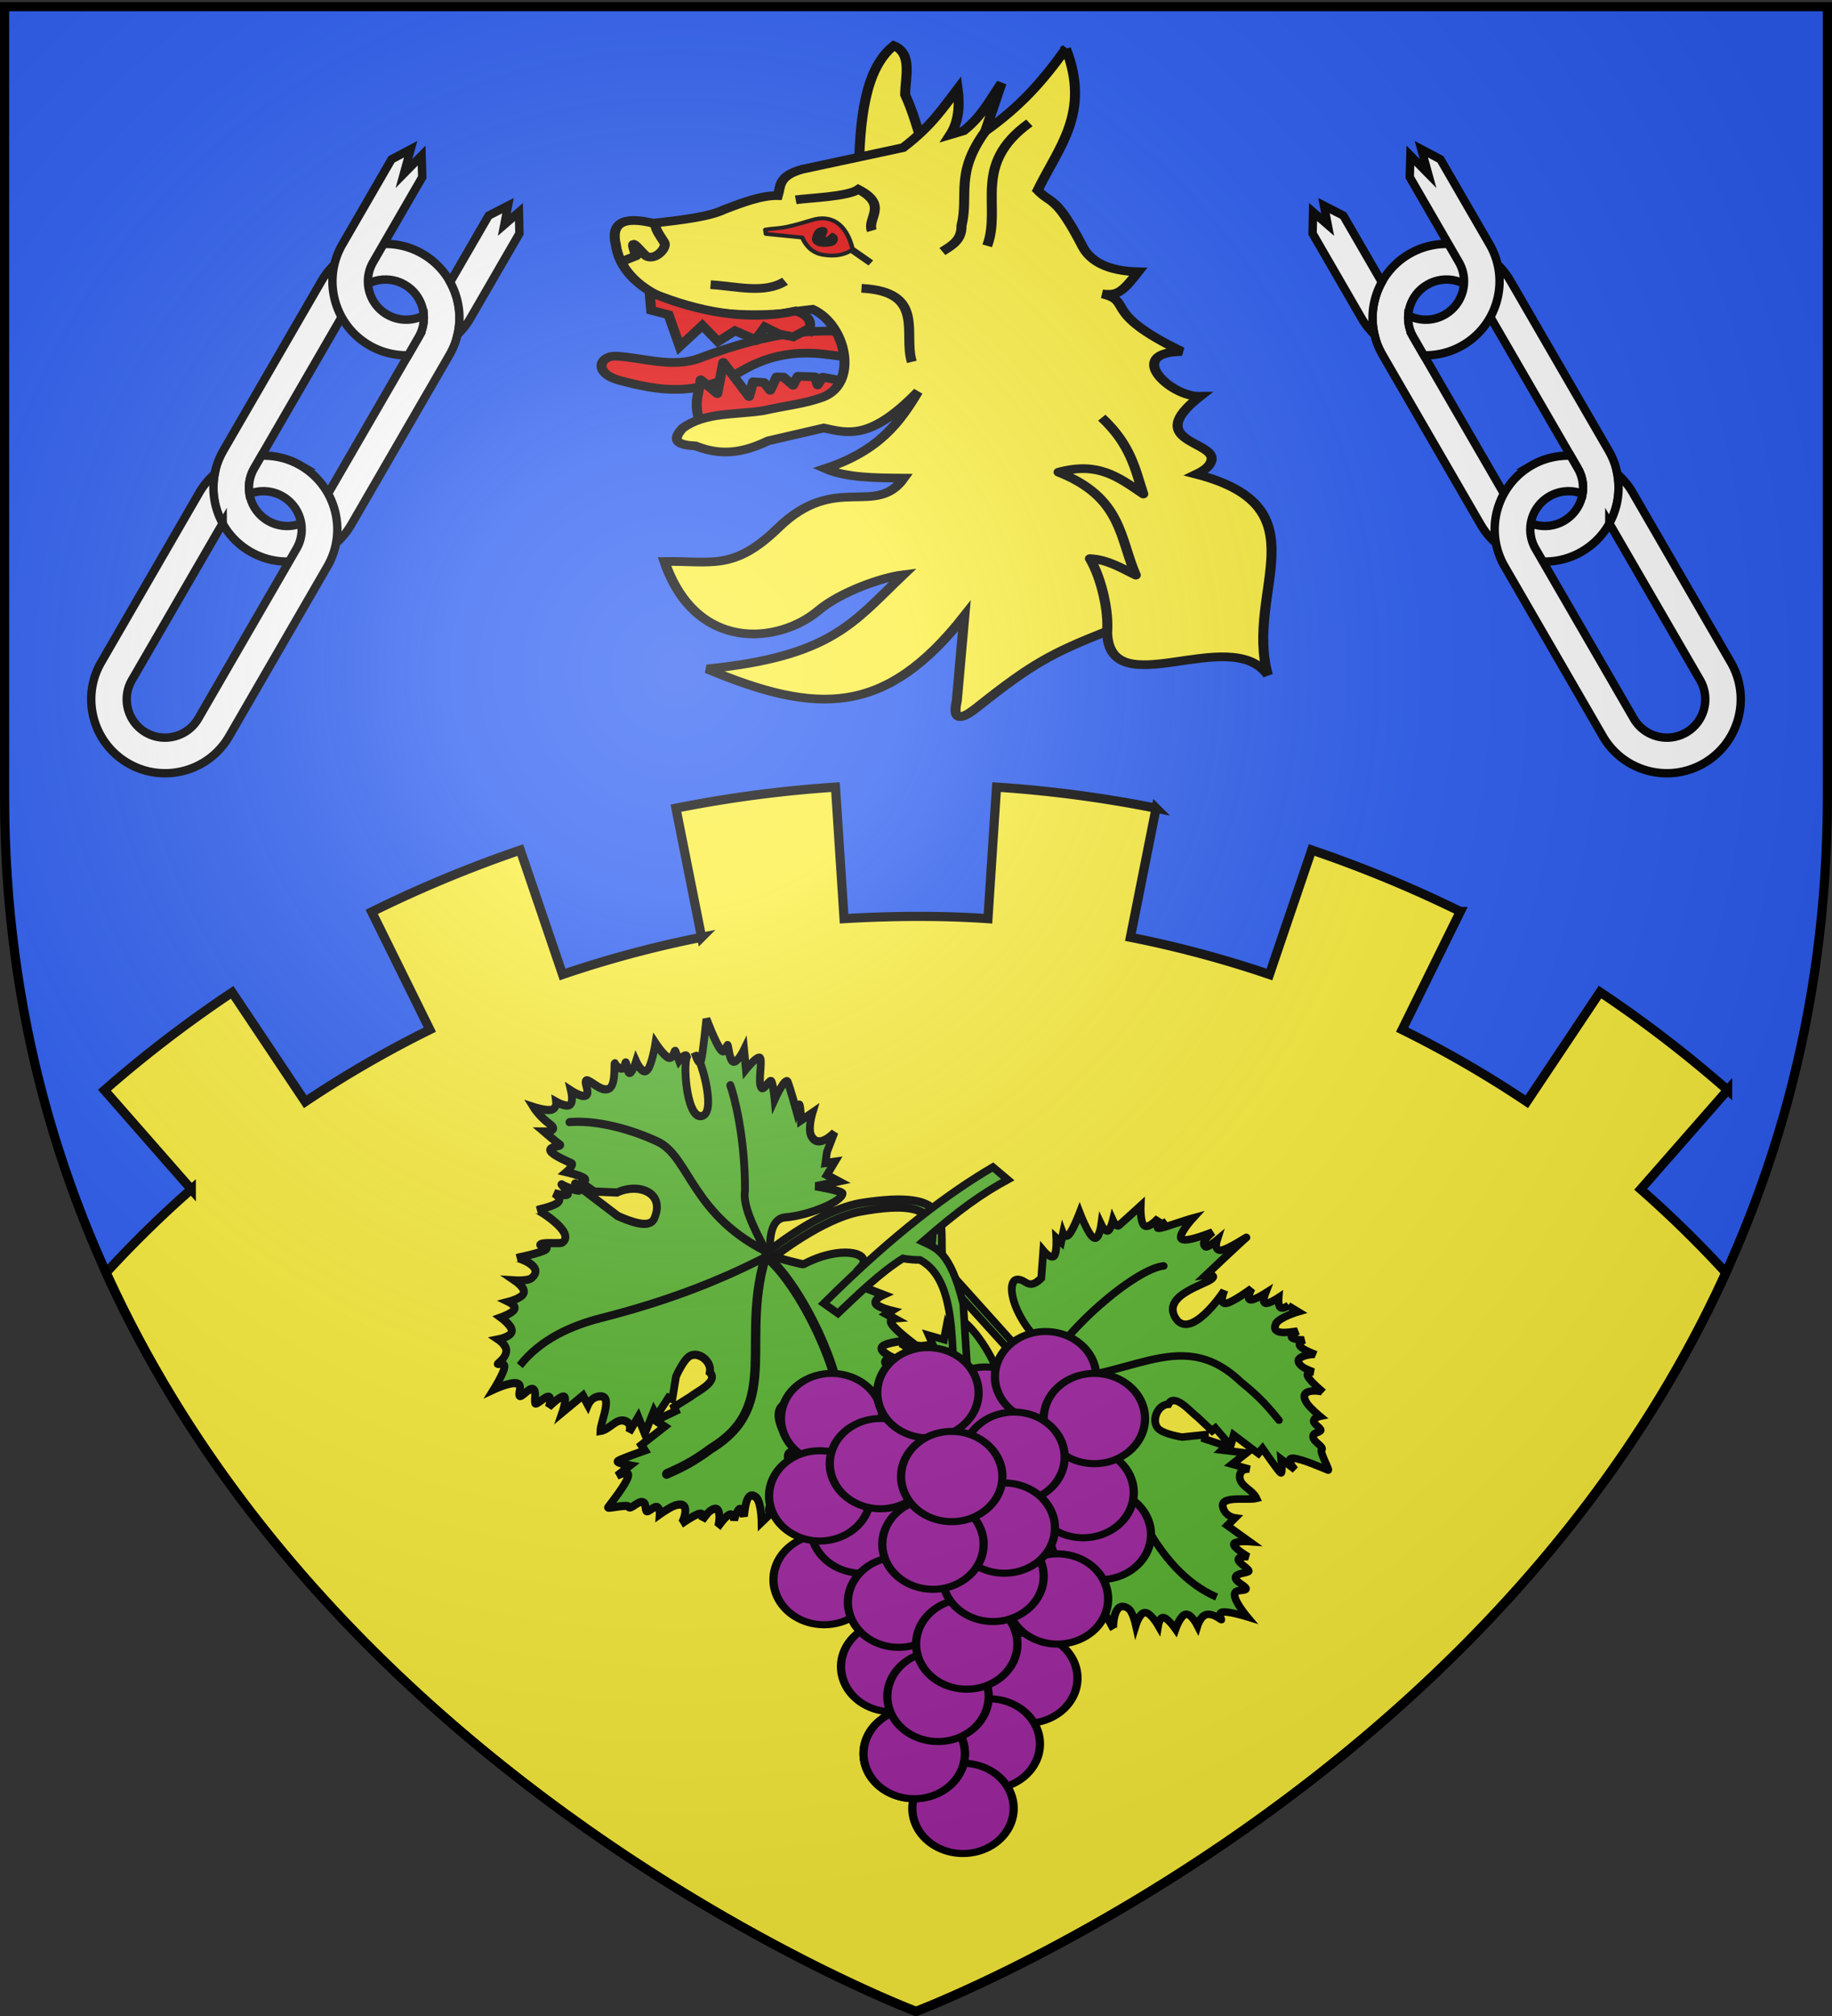 <svg xmlns="http://www.w3.org/2000/svg" xmlns:xlink="http://www.w3.org/1999/xlink" width="600" height="660" version="1.0"><rect width="100%" height="100%" fill="#333333" stroke="none"/><desc>Flag of Canton of Valais (Wallis)</desc><defs><g id="c"><path id="b" d="M0 0v1h.5z" transform="rotate(18 3.157 -.5)"/><use xlink:href="#b" width="810" height="540" transform="scale(-1 1)"/></g><g id="d"><use xlink:href="#c" width="810" height="540" transform="rotate(72)"/><use xlink:href="#c" width="810" height="540" transform="rotate(144)"/></g><g id="g"><path id="f" d="M0 0v1h.5z" transform="rotate(18 3.157 -.5)"/><use xlink:href="#f" width="810" height="540" transform="scale(-1 1)"/></g><g id="h"><use xlink:href="#g" width="810" height="540" transform="rotate(72)"/><use xlink:href="#g" width="810" height="540" transform="rotate(144)"/></g><g id="j"><path id="i" d="M0 0v1h.5z" transform="rotate(18 3.157 -.5)"/><use xlink:href="#i" width="810" height="540" transform="scale(-1 1)"/></g><g id="k"><use xlink:href="#j" width="810" height="540" transform="rotate(72)"/><use xlink:href="#j" width="810" height="540" transform="rotate(144)"/></g><g id="n"><path id="m" d="M0 0v1h.5z" transform="rotate(18 3.157 -.5)"/><use xlink:href="#m" width="810" height="540" transform="scale(-1 1)"/></g><g id="o"><use xlink:href="#n" width="810" height="540" transform="rotate(72)"/><use xlink:href="#n" width="810" height="540" transform="rotate(144)"/></g><path id="e" d="M2.922 27.673c0-5.952 2.317-9.844 5.579-11.013 1.448-.519 3.307-.273 5.018 1.447 2.119 2.129 2.736 7.993-3.483 9.121.658-.956.619-3.081-.714-3.787-.99-.524-2.113-.253-2.676.123-.824.552-1.729 2.106-1.679 4.108z"/><path id="l" d="M2.922 27.673c0-5.952 2.317-9.844 5.579-11.013 1.448-.519 3.307-.273 5.018 1.447 2.119 2.129 2.736 7.993-3.483 9.121.658-.956.619-3.081-.714-3.787-.99-.524-2.113-.253-2.676.123-.824.552-1.729 2.106-1.679 4.108z"/><radialGradient xlink:href="#a" id="q" cx="221.445" cy="226.331" r="300" fx="221.445" fy="226.331" gradientTransform="matrix(1.353 0 0 1.349 -77.63 -85.747)" gradientUnits="userSpaceOnUse"/><linearGradient id="a"><stop offset="0" style="stop-color:white;stop-opacity:.314"/><stop offset=".19" style="stop-color:white;stop-opacity:.251"/><stop offset=".6" style="stop-color:#6b6b6b;stop-opacity:.125"/><stop offset="1" style="stop-color:black;stop-opacity:.125"/></linearGradient></defs><g style="display:inline"><path d="M300 658.5s298.5-112.32 298.5-397.772V2.176H1.5v258.552C1.5 546.18 300 658.5 300 658.5" style="fill:#2b5df2;fill-opacity:1;fill-rule:evenodd;stroke:none;stroke-width:1px;stroke-linecap:butt;stroke-linejoin:miter;stroke-opacity:1"/><path d="M273.625 257.688a401 401 0 0 0-52.25 6.906l8.406 42.25a357 357 0 0 0-45.531 12.187l-13.844-40.719c-16.656 5.673-32.905 12.45-48.656 20.22l19.031 38.562a360 360 0 0 0-40.812 23.594L76.03 324.875a404 404 0 0 0-41.812 32.031l28.437 32.438a363 363 0 0 0-27.906 27.312C112.57 587.963 300 658.5 300 658.5s187.43-70.537 265.25-241.844a363 363 0 0 0-27.906-27.312l28.468-32.469a400 400 0 0 0-41.78-32.094l-24 35.906a360 360 0 0 0-40.813-23.593l19.062-38.688a406 406 0 0 0-48.687-20.125l-13.844 40.75a357 357 0 0 0-45.531-12.187l8.406-42.25a401 401 0 0 0-52.25-6.906l-2.812 43.062c-15.692-1.07-31.433-.91-47.125 0z" style="opacity:1;fill:#fcef3c;fill-opacity:1;stroke:#000;stroke-width:3;stroke-linecap:butt;stroke-linejoin:miter;stroke-miterlimit:4;stroke-dasharray:none;stroke-opacity:1"/></g><g style="display:inline"><g style="stroke:#000;stroke-width:2.281;stroke-miterlimit:4;stroke-dasharray:none;stroke-opacity:1"><path d="m821.35 472.914-1.106-43.995s-4.95 5.947-4.937 6.28c.414 10.392-4.74 16.859-6.634 13.773-.93-1.191-.184-3.244-4.278-2.811l-4.975 4.992s.046-2.8-1.106-2.68c-1.152.117-3.502 3.153-3.502 3.153l-.184-1.577-1.843 1.42s.553-1.46-1.105-1.105c-1.659.355-5.529 2.523-5.529 2.523s2.027-5.558 1.474-6.938-3.685 1.42-3.685 1.42.552-1.972-.185-2.208-2.764 1.261-2.764 1.261.553-1.892-.184-1.892-7.556.473-7.556.473 2.949-3.154 2.58-4.415-4.054-.631-4.054-.631 1.889-.946 1.658-1.42c-.23-.472-2.58-.472-2.58-.472s6.082.946.369-1.104-6.082-2.208-6.082-2.208 6.082-.946 5.713-2.365-7.187-3.311-7.187-3.311 4.285.078 3.87-1.735c-.126-.554-3.317-.473-3.317-.473s2.442-1.537.921-2.523c-1.52-.986-8.108-1.42-7.002-1.42 1.105 0 14.005-1.103 14.005-1.103s-2.587-1.556-.368-1.577c2.37-.022 12.12 4.273 13.263-1.892 1.279-6.9-13.49-2.51-14-2.208 0 0 3.409-1.734 2.027-2.68s-7.556-1.104-7.556-1.104 2.672-1.144 2.211-1.893c-.46-.749-4.054-1.103-4.054-1.103s2.12-1.183 1.659-1.893-3.502-.946-3.502-.946 1.475-1.458 1.29-2.207c-.184-.75-2.027-.789-2.027-.789h.184l-.921-2.68s4.391 1.745 6.234 1.115c3.16-1.517-1.026-3.618-2.917-4.742 0 0 2.396.315 2.212-.473-.185-.789-2.028-2.208-2.028-2.208s1.797.513 1.843-.63-1.658-3.943-1.658-3.943c.23.492 5.47 3.82 4.607-.315-.162-.776-1.29-2.68-1.29-2.68s1.474 1.34 1.843 0c.368-1.341-.369-5.362-.369-5.362.064.437 4.38 5.148 4.976.315.174-1.414-.369-4.415-.369-4.415s1.429.71 2.027 0c.6-.71-.552-2.838.369-2.838s1.705.788 2.396-.158-.553-3.47.368-3.627c.922-.158 1.843-5.519 2.212-4.888.368.63 3.225 6.307 4.791 7.569s1.474-2.523 1.474-2.523l.922 4.1s2.211-3.154 2.396-2.523c.184.63-.553 7.41-.553 7.41l1.658-.314 1.659 7.253 2.396-1.577v5.677h1.105l.553 4.888c.505 1.757.298 8.14 3.502 6.803 2.211 1.582 6.157-.618 5.973-3.165-.137-1.895-3.21-5.215-3.21-5.215l-4.79-2.996.737-.788-2.949-4.573 1.474-.158-4.238-4.257h4.607l-2.58-3.627s1.498 1.643 2.948.315c1.982-1.813-.184-4.533.553-6.938 2.396 1.03 7.372 7.208 8.293 2.365.297-1.56-.921-2.838-.921-2.838l2.764-.315-1.659-6.465s2.81 2.562 3.502 1.892c.69-.67-.737-4.573-.737-4.573s1.797 1.656 2.395.946c.6-.71-.737-3.785 0-3.785.738 0 2.627 1.538 3.502.789.875-.75-.922-3.785 0-3.785.921 0 2.073 1.853 3.133.474s1.105-5.993 1.105-5.993 2.488 3.706 3.87 4.573 1.475-1.734 1.659-1.103c.184.63.645 2.562 2.027 3.153s3.502-.788 3.502-.788-.83 3.272.368 3.942 4.423-1.262 4.423-1.262-.322 3.115.369 3.943c.69.828 2.395-.631 2.395-.631s-.69 3.548.369 4.415c1.06.867 3.87-.946 3.87-.946s-1.644 3.037-1.29 4.258c1.244 4.29 6.266-1.466 6.266-1.577 0 0-1.429 5.676-1.29 7.411.138 1.735 1.889-1.656 1.842-.473s-2.139 4.56-2.027 5.204c.737 4.22 10.32-2.667 10.32-2.839 0 0-1.06 4.297-.553 5.677s2.58-.158 2.58-.158-2.119 2.484-1.842 3.154c.276.67 3.685-.946 2.948-.473s-2.902 2.602-3.317 3.47c-.415.866 3.501-.947 1.659 0l-11.795 6.78c-2.483 2.295-6.585 6.232-4.607 8.368 4.849 5.235 10.132-.533 10.11-6.307l2.79-5.373 3.317-2.05s-.138 1.617.922.946c1.06-.67 3.317-3.626 3.317-3.626s.737 2.68 1.474 2.05 3.778-3.548 5.16-3.785-.368 3.311.369 2.838 4.791-2.523 4.791-2.523-1.843 3.785 1.106 2.05c2.948-1.734 5.713-2.207 5.713-2.207s-2.258 2.483-2.58 3.942 1.29 1.892 1.29 1.892-2.442 1.853-2.212 2.996 3.133 1.577 3.133 1.577-2.902 1.932-2.764 3.154 4.423.63 3.317 1.734-4.469 2.405-4.239 4.416c.23 2.01 5.898 3.626 5.16 3.626s-1.75.592-2.027 1.262c-.276.67 1.659 1.42.922 1.42s-2.58-.632-2.765 0c-.184.63 2.028 2.522 2.028 2.522s-3.824.158-3.318 1.735c.507 1.576 5.345 4.573 5.345 4.573s-3.778.749-4.792 1.734c-1.013.986 1.475 2.208.737 2.208h-2.58s1.29 2.365 0 2.207c-1.796-1.925-15.23-6.109-15.342-1.718-.096 3.7 14.605 4.961 14.605 3.926 0 0-2.764-.158-1.658.788s9.03 5.204 9.03 5.204-6.542-.158-8.662.473c-2.119.63.922 2.05.185 2.05s-3.732-1.025-4.423-.158c-.691.868 1.658 3.627 1.658 3.627l-4.791-1.419s2.211 4.415.921 4.415-4.975-2.641-6.634-2.523 1.29 2.996 0 2.996-4.423-.946-4.423-.946 4.239 4.73 2.58 4.73-7.371-.63-7.371-.63 1.474 1.261.737 1.261-3.686-1.103-3.686-1.103l.553 3.469s-3.166-2.663-5.16-2.523c-4.198.295-1.843 5.834-1.843 5.834l-3.686-3.627-2.395-1.419-.737 2.366-2.212-3.154-2.764 2.207 1.437-5.953s-4.04 6.011-4.696 5.683c-1.688-.845-1.435-9.678.863-15.814 1.62-4.321-5.897-6.622-5.897-6.622l1.29 44.783z" style="fill:#5ab532;fill-opacity:1;fill-rule:evenodd;stroke:#000;stroke-width:1.901;stroke-linecap:butt;stroke-linejoin:miter;stroke-miterlimit:4;stroke-dasharray:none;stroke-opacity:1;display:inline" transform="matrix(-1.013 .799 -.873 -1.019 1545.372 230.378)"/><g style="fill:none;stroke:#000;stroke-width:2.281;stroke-linecap:round;stroke-miterlimit:4;stroke-dasharray:none;stroke-opacity:1"><path fill="none" d="m823.5 359-.25-.5c3.823 7.39 3.537 16.009 2 23.75-3.095 15.594-4.637 30.587-4 46.25 17.365-15.279 31.48-10.058 38.5-16.25 6.708-5.916 12.04-13.09 14.25-19" style="fill:#000;fill-opacity:0;fill-rule:evenodd;stroke:#000;stroke-width:1.901;stroke-linecap:round;stroke-linejoin:miter;stroke-miterlimit:4;stroke-dasharray:none;stroke-opacity:1" transform="matrix(-1.013 .799 -.873 -1.019 1545.372 230.378)"/><path d="M822.25 427.75C805.49 412.69 785.198 417.046 783 396c-1.205-6.077-1.095-9.522-1-13M821 427.25c-11.489 5.633-36.334 6.472-42.25 2.75" style="fill:none;fill-opacity:.75;fill-rule:evenodd;stroke:#000;stroke-width:1.901;stroke-linecap:round;stroke-linejoin:miter;stroke-miterlimit:4;stroke-dasharray:none;stroke-opacity:1" transform="matrix(-1.013 .799 -.873 -1.019 1545.372 230.378)"/><path d="M822.5 427.5c6.914-.748 13.286-1.135 16.25.75 12.541 5.21 23.661 6.477 26 6.5" style="fill:none;fill-opacity:.75;fill-rule:evenodd;stroke:#000;stroke-width:2.281;stroke-linecap:round;stroke-linejoin:miter;stroke-miterlimit:4;stroke-dasharray:none;stroke-opacity:1" transform="matrix(-1.013 .799 -.873 -1.019 1545.372 230.378)"/></g></g><g style="stroke:#000;stroke-width:2.451;stroke-miterlimit:4;stroke-dasharray:none;stroke-opacity:1"><path d="M801.818 465.433c6.528 2.545 13.172 11.346 19.371-11.903 2.578-9.668-.945-24.611-.945-24.611s-4.95 5.947-4.937 6.28c.414 10.392-4.74 16.859-6.634 13.773-.93-1.191-.184-3.244-4.278-2.811l-4.975 4.992s.046-2.8-1.106-2.68c-1.152.117-3.502 3.153-3.502 3.153l-.184-1.577-1.843 1.42s.553-1.46-1.105-1.105c-1.659.355-5.529 2.523-5.529 2.523s2.027-5.558 1.474-6.938-3.685 1.42-3.685 1.42.552-1.972-.185-2.208-2.764 1.261-2.764 1.261.553-1.892-.184-1.892-7.556.473-7.556.473 2.949-3.154 2.58-4.415-4.054-.631-4.054-.631 1.889-.946 1.658-1.42c-.23-.472-2.58-.472-2.58-.472s6.082.946.369-1.104-6.082-2.208-6.082-2.208 6.082-.946 5.713-2.365-7.187-3.311-7.187-3.311 4.285.078 3.87-1.735c-.126-.554-3.317-.473-3.317-.473s2.442-1.537.921-2.523c-1.52-.986-8.108-1.42-7.002-1.42 1.105 0 14.005-1.103 14.005-1.103s-2.587-1.556-.368-1.577c2.37-.022 12.12 4.273 13.263-1.892 1.279-6.9-13.49-2.51-14-2.208 0 0 3.409-1.734 2.027-2.68s-7.556-1.104-7.556-1.104 2.672-1.144 2.211-1.893c-.46-.749-4.054-1.103-4.054-1.103s2.12-1.183 1.659-1.893-3.502-.946-3.502-.946 1.475-1.458 1.29-2.207c-.184-.75-2.027-.789-2.027-.789h.184l-.921-2.68s4.391 1.745 6.234 1.115c3.16-1.517-1.026-3.618-2.917-4.742 0 0 2.396.315 2.212-.473-.185-.789-2.028-2.208-2.028-2.208s1.797.513 1.843-.63-1.658-3.943-1.658-3.943c.23.492 5.47 3.82 4.607-.315-.162-.776-1.29-2.68-1.29-2.68s1.474 1.34 1.843 0c.368-1.341-.369-5.362-.369-5.362.064.437 4.38 5.148 4.976.315.174-1.414-.369-4.415-.369-4.415s1.429.71 2.027 0c.6-.71-.552-2.838.369-2.838s1.705.788 2.396-.158-.553-3.47.368-3.627c.922-.158 1.843-5.519 2.212-4.888.368.63 3.225 6.307 4.791 7.569s1.474-2.523 1.474-2.523l.922 4.1s2.211-3.154 2.396-2.523c.184.63-.553 7.41-.553 7.41l1.658-.314 1.659 7.253 2.396-1.577v5.677h1.105l.553 4.888c.505 1.757.298 8.14 3.502 6.803 2.211 1.582 6.157-.618 5.973-3.165-.137-1.895-3.21-5.215-3.21-5.215l-4.79-2.996.737-.788-2.949-4.573 1.474-.158-4.238-4.257h4.607l-2.58-3.627s1.498 1.643 2.948.315c1.982-1.813-.184-4.533.553-6.938 2.396 1.03 7.372 7.208 8.293 2.365.297-1.56-.921-2.838-.921-2.838l2.764-.315-1.659-6.465s2.81 2.562 3.502 1.892c.69-.67-.737-4.573-.737-4.573s1.797 1.656 2.395.946c.6-.71-.737-3.785 0-3.785.738 0 2.627 1.538 3.502.789.875-.75-.922-3.785 0-3.785.921 0 2.073 1.853 3.133.474s1.105-5.993 1.105-5.993 2.488 3.706 3.87 4.573 1.475-1.734 1.659-1.103c.184.63.645 2.562 2.027 3.153s3.502-.788 3.502-.788-.83 3.272.368 3.942 4.423-1.262 4.423-1.262-.322 3.115.369 3.943c.69.828 2.395-.631 2.395-.631s-.69 3.548.369 4.415c1.06.867 3.87-.946 3.87-.946s-1.644 3.037-1.29 4.258c1.244 4.29 6.266-1.466 6.266-1.577 0 0-1.429 5.676-1.29 7.411.138 1.735 1.889-1.656 1.842-.473s-2.139 4.56-2.027 5.204c.737 4.22 10.32-2.667 10.32-2.839 0 0-1.06 4.297-.553 5.677s2.58-.158 2.58-.158-2.119 2.484-1.842 3.154c.276.67 3.685-.946 2.948-.473s-2.902 2.602-3.317 3.47c-.415.866 3.501-.947 1.659 0l-11.795 6.78c-2.483 2.295-6.585 6.232-4.607 8.368 4.849 5.235 10.132-.533 10.11-6.307l2.79-5.373 3.317-2.05s-.138 1.617.922.946c1.06-.67 3.317-3.626 3.317-3.626s.737 2.68 1.474 2.05 3.778-3.548 5.16-3.785-.368 3.311.369 2.838 4.791-2.523 4.791-2.523-1.843 3.785 1.106 2.05c2.948-1.734 5.713-2.207 5.713-2.207s-2.258 2.483-2.58 3.942 1.29 1.892 1.29 1.892-2.442 1.853-2.212 2.996 3.133 1.577 3.133 1.577-2.902 1.932-2.764 3.154 4.423.63 3.317 1.734-4.469 2.405-4.239 4.416c.23 2.01 5.898 3.626 5.16 3.626s-1.75.592-2.027 1.262c-.276.67 1.659 1.42.922 1.42s-2.58-.632-2.765 0c-.184.63 2.028 2.522 2.028 2.522s-3.824.158-3.318 1.735c.507 1.576 5.345 4.573 5.345 4.573s-3.778.749-4.792 1.734c-1.013.986 1.475 2.208.737 2.208h-2.58s1.29 2.365 0 2.207c-1.796-1.925-15.23-6.109-15.342-1.718-.096 3.7 14.605 4.961 14.605 3.926 0 0-2.764-.158-1.658.788s9.03 5.204 9.03 5.204-6.542-.158-8.662.473c-2.119.63.922 2.05.185 2.05s-3.732-1.025-4.423-.158c-.691.868 1.658 3.627 1.658 3.627l-4.791-1.419s2.211 4.415.921 4.415-4.975-2.641-6.634-2.523 1.29 2.996 0 2.996-4.423-.946-4.423-.946 4.239 4.73 2.58 4.73-7.371-.63-7.371-.63 1.474 1.261.737 1.261-3.686-1.103-3.686-1.103l.553 3.469s-3.166-2.663-5.16-2.523c-4.198.295-1.843 5.834-1.843 5.834l-3.686-3.627-2.395-1.419-.737 2.366-2.212-3.154-2.764 2.207 1.437-5.953s-4.04 6.011-4.696 5.683c-1.688-.845-1.435-9.678.863-15.814 1.62-4.321-5.897-6.622-5.897-6.622s3.91 15.647.755 26.222c-6.669 22.35-12.833 16.827-20.412 14.109z" style="fill:#5ab532;fill-opacity:1;fill-rule:evenodd;stroke:#000;stroke-width:2.042;stroke-linecap:butt;stroke-linejoin:miter;stroke-miterlimit:4;stroke-dasharray:none;stroke-opacity:1;display:inline" transform="matrix(-.476 -1.19 1.163 -.556 145.179 1626.062)"/><g style="fill:none;stroke:#000;stroke-width:2.451;stroke-linecap:round;stroke-miterlimit:4;stroke-dasharray:none;stroke-opacity:1"><path d="m823.5 359-.25-.5c3.823 7.39 3.537 16.009 2 23.75-3.095 15.594-4.637 30.587-4 46.25 17.365-15.279 31.48-10.058 38.5-16.25 6.708-5.916 12.04-13.09 14.25-19" style="fill:none;fill-opacity:.75;fill-rule:evenodd;stroke:#000;stroke-width:2.042;stroke-linecap:round;stroke-linejoin:miter;stroke-miterlimit:4;stroke-dasharray:none;stroke-opacity:1" transform="matrix(-.476 -1.19 1.163 -.556 145.179 1626.062)"/><path d="M822.25 427.75C805.49 412.69 785.198 417.046 783 396c-1.205-6.077-1.095-9.522-1-13M821 427.25c-11.489 5.633-36.334 6.472-42.25 2.75" style="fill:none;fill-opacity:.75;fill-rule:evenodd;stroke:#000;stroke-width:2.451;stroke-linecap:round;stroke-linejoin:miter;stroke-miterlimit:4;stroke-dasharray:none;stroke-opacity:1" transform="matrix(-.476 -1.19 1.163 -.556 145.179 1626.062)"/><path d="M822.5 427.5c6.914-.748 13.286-1.135 16.25.75 12.541 5.21 23.661 6.477 26 6.5" style="fill:none;fill-opacity:.75;fill-rule:evenodd;stroke:#000;stroke-width:2.042;stroke-linecap:round;stroke-linejoin:miter;stroke-miterlimit:4;stroke-dasharray:none;stroke-opacity:1" transform="matrix(-.476 -1.19 1.163 -.556 145.179 1626.062)"/></g></g><path d="M299.426 392.232c-3.436 0-5.583-.497-5.583-.497-7.428 4.664-14.508 11.569-21.29 17.996l-4.64-3.265c23.684-23.557 41.88-36.728 55.39-44.631l4.863 4.11c-8.408 4.563-15.94 9.86-27.882 20.32 4.295 2.056 9.019 2.976 13.313 20.387l1.718 27.845h-4.294c-1.672-13.313.8-35.707-11.595-42.265z" style="fill:#5ab532;fill-opacity:1;fill-rule:evenodd;stroke:#000;stroke-width:2.5;stroke-linecap:butt;stroke-linejoin:miter;stroke-miterlimit:4;stroke-dasharray:none;stroke-opacity:1" transform="translate(1.88 20.246)"/><g style="fill:#a228a4;stroke:#000;stroke-width:2.127;stroke-miterlimit:4;stroke-dasharray:none;stroke-opacity:1"><path d="M783.942 599.635a19.092 19.799 0 1 1 .031.01" style="fill:#a228a4;fill-opacity:1;fill-rule:evenodd;stroke:#000;stroke-width:3.105;stroke-linecap:round;stroke-linejoin:round;stroke-miterlimit:4;stroke-dasharray:none;stroke-dashoffset:0;stroke-opacity:1" transform="matrix(.869 0 0 .746 -325.824 69.15)"/><path d="M783.942 599.635a19.092 19.799 0 1 1 .031.01" style="fill:#a228a4;fill-opacity:1;fill-rule:evenodd;stroke:#000;stroke-width:3.105;stroke-linecap:round;stroke-linejoin:round;stroke-miterlimit:4;stroke-dasharray:none;stroke-dashoffset:0;stroke-opacity:1" transform="matrix(.869 0 0 .746 -331.46 55.437)"/><path d="M783.942 599.635a19.092 19.799 0 1 1 .031.01" style="fill:#a228a4;fill-opacity:1;fill-rule:evenodd;stroke:#000;stroke-width:3.105;stroke-linecap:round;stroke-linejoin:round;stroke-miterlimit:4;stroke-dasharray:none;stroke-dashoffset:0;stroke-opacity:1" transform="matrix(.869 0 0 .746 -363.419 29.067)"/><path d="M783.942 599.635a19.092 19.799 0 1 1 .031.01" style="fill:#a228a4;fill-opacity:1;fill-rule:evenodd;stroke:#000;stroke-width:3.105;stroke-linecap:round;stroke-linejoin:round;stroke-miterlimit:4;stroke-dasharray:none;stroke-dashoffset:0;stroke-opacity:1" transform="matrix(.869 0 0 .746 -413.815 31.176)"/><path d="M783.942 599.635a19.092 19.799 0 1 1 .031.01" style="fill:#a228a4;fill-opacity:1;fill-rule:evenodd;stroke:#000;stroke-width:3.105;stroke-linecap:round;stroke-linejoin:round;stroke-miterlimit:4;stroke-dasharray:none;stroke-dashoffset:0;stroke-opacity:1" transform="matrix(.869 0 0 .746 -343.752 17.464)"/><path d="M783.942 599.635a19.092 19.799 0 1 1 .031.01" style="fill:#a228a4;fill-opacity:1;fill-rule:evenodd;stroke:#000;stroke-width:3.105;stroke-linecap:round;stroke-linejoin:round;stroke-miterlimit:4;stroke-dasharray:none;stroke-dashoffset:0;stroke-opacity:1" transform="matrix(.869 0 0 .746 -327.773 31.176)"/><path d="M783.942 599.635a19.092 19.799 0 1 1 .031.01" style="fill:#a228a4;fill-opacity:1;fill-rule:evenodd;stroke:#000;stroke-width:3.105;stroke-linecap:round;stroke-linejoin:round;stroke-miterlimit:4;stroke-dasharray:none;stroke-dashoffset:0;stroke-opacity:1" transform="matrix(.869 0 0 .746 -416.273 83.916)"/><path d="M783.942 599.635a19.092 19.799 0 1 1 .031.01" style="fill:#a228a4;fill-opacity:1;fill-rule:evenodd;stroke:#000;stroke-width:3.105;stroke-linecap:round;stroke-linejoin:round;stroke-miterlimit:4;stroke-dasharray:none;stroke-dashoffset:0;stroke-opacity:1" transform="matrix(.869 0 0 .746 -403.981 67.04)"/><path d="M783.942 599.635a19.092 19.799 0 1 1 .031.01" style="fill:#a228a4;fill-opacity:1;fill-rule:evenodd;stroke:#000;stroke-width:3.105;stroke-linecap:round;stroke-linejoin:round;stroke-miterlimit:4;stroke-dasharray:none;stroke-dashoffset:0;stroke-opacity:1" transform="matrix(.869 0 0 .746 -417.713 56.492)"/><path d="M783.942 599.635a19.092 19.799 0 1 1 .031.01" style="fill:#a228a4;fill-opacity:1;fill-rule:evenodd;stroke:#000;stroke-width:3.105;stroke-linecap:round;stroke-linejoin:round;stroke-miterlimit:4;stroke-dasharray:none;stroke-dashoffset:0;stroke-opacity:1" transform="matrix(.869 0 0 .746 -354.095 43.834)"/><path d="M783.942 599.635a19.092 19.799 0 1 1 .031.01" style="fill:#a228a4;fill-opacity:1;fill-rule:evenodd;stroke:#000;stroke-width:3.105;stroke-linecap:round;stroke-linejoin:round;stroke-miterlimit:4;stroke-dasharray:none;stroke-dashoffset:0;stroke-opacity:1" transform="matrix(.869 0 0 .746 -397.835 45.944)"/><path d="M783.942 599.635a19.092 19.799 0 1 1 .031.01" style="fill:#a228a4;fill-opacity:1;fill-rule:evenodd;stroke:#000;stroke-width:3.105;stroke-linecap:round;stroke-linejoin:round;stroke-miterlimit:4;stroke-dasharray:none;stroke-dashoffset:0;stroke-opacity:1" transform="matrix(.869 0 0 .746 -382.278 22.738)"/><path d="M783.942 599.635a19.092 19.799 0 1 1 .031.01" style="fill:#a228a4;fill-opacity:1;fill-rule:evenodd;stroke:#000;stroke-width:3.105;stroke-linecap:round;stroke-linejoin:round;stroke-miterlimit:4;stroke-dasharray:none;stroke-dashoffset:0;stroke-opacity:1" transform="matrix(.869 0 0 .746 -349.898 116.178)"/><path d="M783.942 599.635a19.092 19.799 0 1 1 .031.01" style="fill:#a228a4;fill-opacity:1;fill-rule:evenodd;stroke:#000;stroke-width:3.105;stroke-linecap:round;stroke-linejoin:round;stroke-miterlimit:4;stroke-dasharray:none;stroke-dashoffset:0;stroke-opacity:1" transform="matrix(.869 0 0 .746 -339.854 90.245)"/><path d="M783.942 599.635a19.092 19.799 0 1 1 .031.01" style="fill:#a228a4;fill-opacity:1;fill-rule:evenodd;stroke:#000;stroke-width:3.105;stroke-linecap:round;stroke-linejoin:round;stroke-miterlimit:4;stroke-dasharray:none;stroke-dashoffset:0;stroke-opacity:1" transform="matrix(.869 0 0 .746 -394.148 112.396)"/><path d="M783.942 599.635a19.092 19.799 0 1 1 .031.01" style="fill:#a228a4;fill-opacity:1;fill-rule:evenodd;stroke:#000;stroke-width:3.105;stroke-linecap:round;stroke-linejoin:round;stroke-miterlimit:4;stroke-dasharray:none;stroke-dashoffset:0;stroke-opacity:1" transform="matrix(.869 0 0 .746 -391.9 91.3)"/><path d="M783.942 599.635a19.092 19.799 0 1 1 .031.01" style="fill:#a228a4;fill-opacity:1;fill-rule:evenodd;stroke:#000;stroke-width:3.105;stroke-linecap:round;stroke-linejoin:round;stroke-miterlimit:4;stroke-dasharray:none;stroke-dashoffset:0;stroke-opacity:1" transform="matrix(.869 0 0 .746 -362.19 137.711)"/><path d="M783.942 599.635a19.092 19.799 0 1 1 .031.01" style="fill:#a228a4;fill-opacity:1;fill-rule:evenodd;stroke:#000;stroke-width:3.105;stroke-linecap:round;stroke-linejoin:round;stroke-miterlimit:4;stroke-dasharray:none;stroke-dashoffset:0;stroke-opacity:1" transform="matrix(.869 0 0 .746 -370.794 158.807)"/><path d="M783.942 599.635a19.092 19.799 0 1 1 .031.01" style="fill:#a228a4;fill-opacity:1;fill-rule:evenodd;stroke:#000;stroke-width:3.105;stroke-linecap:round;stroke-linejoin:round;stroke-miterlimit:4;stroke-dasharray:none;stroke-dashoffset:0;stroke-opacity:1" transform="matrix(.869 0 0 .746 -386.773 140.875)"/><path d="M783.942 599.635a19.092 19.799 0 1 1 .031.01" style="fill:#a228a4;fill-opacity:1;fill-rule:evenodd;stroke:#000;stroke-width:3.105;stroke-linecap:round;stroke-linejoin:round;stroke-miterlimit:4;stroke-dasharray:none;stroke-dashoffset:0;stroke-opacity:1" transform="matrix(.869 0 0 .746 -386.773 140.875)"/><path d="M783.942 599.635a19.092 19.799 0 1 1 .031.01" style="fill:#a228a4;fill-opacity:1;fill-rule:evenodd;stroke:#000;stroke-width:3.105;stroke-linecap:round;stroke-linejoin:round;stroke-miterlimit:4;stroke-dasharray:none;stroke-dashoffset:0;stroke-opacity:1" transform="matrix(.869 0 0 .746 -378.976 122.145)"/><path d="M783.942 599.635a19.092 19.799 0 1 1 .031.01" style="fill:#a228a4;fill-opacity:1;fill-rule:evenodd;stroke:#000;stroke-width:3.105;stroke-linecap:round;stroke-linejoin:round;stroke-miterlimit:4;stroke-dasharray:none;stroke-dashoffset:0;stroke-opacity:1" transform="matrix(.869 0 0 .746 -369.565 105.012)"/><path d="M783.942 599.635a19.092 19.799 0 1 1 .031.01" style="fill:#a228a4;fill-opacity:1;fill-rule:evenodd;stroke:#000;stroke-width:3.105;stroke-linecap:round;stroke-linejoin:round;stroke-miterlimit:4;stroke-dasharray:none;stroke-dashoffset:0;stroke-opacity:1" transform="matrix(.869 0 0 .746 -360.96 82.861)"/><path d="M783.942 599.635a19.092 19.799 0 1 1 .031.01" style="fill:#a228a4;fill-opacity:1;fill-rule:evenodd;stroke:#000;stroke-width:3.105;stroke-linecap:round;stroke-linejoin:round;stroke-miterlimit:4;stroke-dasharray:none;stroke-dashoffset:0;stroke-opacity:1" transform="matrix(.869 0 0 .746 -357.273 67.04)"/><path d="M783.942 599.635a19.092 19.799 0 1 1 .031.01" style="fill:#a228a4;fill-opacity:1;fill-rule:evenodd;stroke:#000;stroke-width:3.105;stroke-linecap:round;stroke-linejoin:round;stroke-miterlimit:4;stroke-dasharray:none;stroke-dashoffset:0;stroke-opacity:1" transform="matrix(.869 0 0 .746 -380.627 72.313)"/><path d="M783.942 599.635a19.092 19.799 0 1 1 .031.01" style="fill:#a228a4;fill-opacity:1;fill-rule:evenodd;stroke:#000;stroke-width:3.105;stroke-linecap:round;stroke-linejoin:round;stroke-miterlimit:4;stroke-dasharray:none;stroke-dashoffset:0;stroke-opacity:1" transform="matrix(.869 0 0 .746 -374.481 50.163)"/></g></g><g id="p" style="display:inline"><path d="M690.541 190.482c13.366.025 24.18 10.88 24.154 24.246l-.081 64.24c-.026 13.365-10.881 24.18-24.247 24.154s-24.179-10.882-24.153-24.247l.08-64.24c.027-13.365 10.882-24.179 24.247-24.153zm-.022 11.66c-6.929-.014-12.578 5.587-12.592 12.516l-.08 64.24c-.014 6.928 5.614 12.578 12.543 12.591s12.55-5.615 12.564-12.543l.08-64.24c.014-6.929-5.586-12.551-12.515-12.564z" style="fill:#fff;fill-opacity:1;stroke:#000;stroke-width:2.75;stroke-miterlimit:4;stroke-dasharray:none;stroke-opacity:1" transform="rotate(30 614.811 -893.483)"/><path d="M690.531 270.469c-4.65-.01-8.964 1.328-12.656 3.594v4.812a12.46 12.46 0 0 0 2.844 7.969 12.55 12.55 0 0 1 9.812-4.688c6.929.014 12.514 5.634 12.5 12.563l-.062 64.219c-.014 6.928-5.665 12.575-12.594 12.562s-12.545-5.665-12.531-12.594l.093-59.281a24.2 24.2 0 0 1-10.343-12.719c-.823 2.427-1.308 5.015-1.313 7.719l-.062 64.25c-.026 13.365 10.79 24.224 24.156 24.25s24.224-10.791 24.25-24.156l.063-64.25c.025-13.366-10.792-24.225-24.157-24.25zM666.25 168.75l-.031 32.125c-.026 13.365 10.79 24.224 24.156 24.25a24.1 24.1 0 0 0 12.656-3.531v-6.875a12.5 12.5 0 0 0-2.093-6.969c-2.24 3.457-6.142 5.758-10.563 5.75-6.929-.013-12.545-5.665-12.531-12.594l.031-32.125-3.719-6.01-2.071 7.995-2.072-8.006zm36.75.063-.031 25.156c5.076 3.06 8.937 7.902 10.687 13.687a24.1 24.1 0 0 0 .969-6.687l.031-32.125-3.652-6.01-2.072 5.994-2.072-6.005z" style="fill:#fff;fill-opacity:1;stroke:#000;stroke-width:2.75;stroke-miterlimit:4;stroke-dasharray:none;stroke-opacity:1" transform="rotate(30 614.811 -893.483)"/></g><use xlink:href="#p" width="600" height="660" style="display:inline" transform="matrix(-1 0 0 1 600 0)"/><g style="display:inline"><path d="M436.462 102.26c-14.411-3.385-27.898-1.407-45.46 6.21-6.714 2.912-14.194-.2-20.792-.599-4.16-.252-5.912 4.911.949 7.001 9.823 2.993 19.04 4.783 30.86-3.05 6.87-4.555 13.81-5.414 20.453-4.469l17.467 2.486-3.477-7.58z" style="fill:#e20909;fill-opacity:1;stroke:#000;stroke-width:2.5;stroke-linejoin:round;stroke-miterlimit:4;stroke-dasharray:none;stroke-opacity:1;display:inline" transform="matrix(1.311 0 0 1.14 -283.523 -6.38)"/><path d="M446.97 47.956c-1.486-5.259-2.519-9.957-4.576-15.153-.036-4.772 1.958-11.827-2.851-14.101-7.312 6.706-8.556 21.496-8.732 37.708l16.16-8.454z" style="fill:#fcef3c;fill-opacity:1;stroke:#000;stroke-width:2.5;stroke-miterlimit:4;stroke-dasharray:none;stroke-opacity:1" transform="matrix(1.311 0 0 1.14 -283.523 -6.38)"/><path d="M391 126.469c-1.533-5.559-.063-8.148.323-11.81l4.127 3.977 1.501-8.972 6.433 9.812 1.015-4.225 2.732.192 1.54 2.256 1.596-3.86 1.733.04 2.382 2.356 1.186-2.591 4.306.18.649 2.315 1.242-2.223 4.733 1.021-.017 4.376-29.17 8.693-6.311-1.537z" style="fill:#e20909;fill-opacity:1;stroke:#000;stroke-width:2.5;stroke-linejoin:round;stroke-miterlimit:4;stroke-dasharray:none;stroke-opacity:1" transform="matrix(1.311 0 0 1.14 -283.523 -6.38)"/><path d="M482.566 19.579c-6.252 9.977-11.527 16.603-20.187 23.771l4.094-13.9c-2.783 4.62-4.741 9.345-9.455 13.691l-3.365 1.147c2.132-3.771 2.404-8.304 1.846-13.17-3.609 5.399-6.486 10.609-13.611 16.873l-25.29 6.234c-5.973 1.964-5.292 4.834-5.998 7.545-4.27-.075-8.897 2.042-13.451 4.009-3.694 2.088-10.67 3.002-17.688 3.919-7.481-2.08-10.667-.098-9.333 6.234 1.475 12.636 16.802 21.888 41.66 19.712 2.297-.508 4.895-.9 7.513-1.234 8.368 4.45 11.495 21.184 2.557 25.226-4.904 2.006-8.029 2.151-15.043 3.914-6.874 1.198-14.505.391-20.015 5.008-3.146 3.889-.785 4.865 3.227 5.094 4.762 2.127 10.138 3.004 18.108-1.443l13.899-3.7c5.909 1.42 11.56 3.73 23.568-10.443-4.474 8.616-9.634 16.99-23.187 22.1 5.26 2.655 12.474 2.671 19.634 2.741-7.037 11.377-17.062-1.71-31.353 14.252-11.191 12.5-16.679 9.441-28.427 9.69 7.822 26.213 28.618 23.624 38.486 14.046 5.5-5.338 15.928-9.527 21.172-10.25-12.567 13.751-17.893 23.453-49.04 27.05 27.497 13.243 44.534 13.608 64.284-15.21l-1.879 24.345c-1.572 7.727 3.075 3.727 5.116 1.862 13.916-12.718 18.614-15.509 32.423-21.842.322 21.766 30.68-2.322 40.165 12.589-5.858-24.276 14.244-48.133-17.867-57.664 1.791-.988 3.366-2.137 3.775-3.95 1.26-5.592-17.461-5.257-2.852-18.412-7.616.169-18.951-12.672-4.513-12.87-20.482-11.368-11.961-14.345-19.899-16.535 3.81.502 4.983-.467 8.974-6.365-7.625-.202-11.967-2.983-13.913-7.29-6.699-14.828-7.733-11.958-11.204-16.13 5.334-12.547 13.257-22.246 7.07-40.644z" style="fill:#fcef3c;fill-opacity:1;stroke:#000;stroke-width:2.5;stroke-miterlimit:4;stroke-dasharray:none;stroke-opacity:1" transform="matrix(1.311 0 0 1.14 -283.523 -6.38)"/><path d="M431.488 88.394c16.125.942 10.344 13.078 12.574 21.12M393.779 87.35c6.462.454 13.53 2.717 18.597-.992" style="fill:none;stroke:#000;stroke-width:2.5;stroke-miterlimit:4;stroke-dasharray:none;stroke-opacity:1" transform="matrix(1.311 0 0 1.14 -283.523 -6.38)"/><path d="M380.04 69.02c-.46 2.163 1.104 4.118 2.185 6.253.487.96-.576 2.838-1.985 3.704-.976.6-2.128.658-2.846-.138-1.922-2.132-4.228-5.87-2.171.213l-2.982 1.35" style="opacity:.99;fill:none;stroke:#000;stroke-width:2.5;stroke-linejoin:round;stroke-miterlimit:4;stroke-dasharray:none;stroke-opacity:1" transform="matrix(1.311 0 0 1.14 -283.523 -6.38)"/><path d="M491.508 125.54c7.234 7.753 8.337 14.783 10.366 21.922-6.568-5.167-11.428-9.26-21.174-6.263 15.986 7.26 15.272 19.058 19.311 29.563-3.648-2.034-7.124-4.512-11.474-4.737 2.974 5.682 4.76 15.548 4.294 20.825" style="fill:none;stroke:#000;stroke-width:2.5;stroke-linejoin:round;stroke-miterlimit:4;stroke-dasharray:none;stroke-opacity:1" transform="matrix(1.311 0 0 1.14 -283.523 -6.38)"/><path d="m418.515 99.833-4.075 2.496-3.614-.84-3.477-1.993-2.34 3.644-5.124-2.555-4.238 3.115-3.919-4.643-5.656 6.035-2.795-9.11-4.339-1.282-.387-5.25c8.181 3.894 22.222 9.119 36.477 5.448 2.452.832 4.127 2.563 3.487 4.935z" style="fill:#e20909;fill-opacity:1;stroke:#000;stroke-width:2.5;stroke-miterlimit:4;stroke-dasharray:none;stroke-opacity:1;display:inline" transform="matrix(1.311 0 0 1.14 -283.523 -6.38)"/><path d="M462.377 43.35c-7.628 12.16-4.007 18.099-5.916 27.095.087 4.138-2.434 5.669-4.773 7.382M473.421 40.886c-14.488 12.004-6.848 23.92-10.537 35.304M415.06 62.984c3.514-.571 12.98-.892 15.65-3.009 7.572 4.565 2.113 8.196 3.353 11.863" style="fill:none;stroke:#000;stroke-width:2.5;stroke-miterlimit:4;stroke-dasharray:none;stroke-opacity:1" transform="matrix(1.311 0 0 1.14 -283.523 -6.38)"/><path d="M407.454 71.552c3.58-.717 3.28.2 11.693-2.782 4.543-1.61 8.551.815 10.125 8.429-2.171 1.818-4.738 2.056-7.346 1.578-2.686-.492-4.28-2.468-5.261-4.97l-9.058-1.032-.153-1.223z" style="fill:#e20909;fill-opacity:1;stroke:#000;stroke-width:1.119;stroke-linejoin:round;stroke-miterlimit:4;stroke-dasharray:none;stroke-opacity:1" transform="matrix(1.311 0 0 1.14 -283.523 -6.38)"/><path d="M424.187 72.943c.607.265 1.027.836.933 1.424-.201 1.27-1.132 1.514-1.9 1.57-.763.056-1.568.177-2.335-.11-1.488-.555-1.425-1.507-1.193-2.348.23-.828.546-1.695 1.255-2.015 1.446-.652 1.765.299 1.557.789l-.589 1.393.942.68 1.33-1.383z" style="fill:#000;fill-opacity:1;stroke:#000;stroke-width:.933;stroke-miterlimit:4;stroke-dasharray:none;stroke-opacity:1" transform="matrix(1.311 0 0 1.14 -283.523 -6.38)"/><path d="m428.812 77.11 5.004 3.998" style="fill:none;stroke:#000;stroke-width:1.865;stroke-linejoin:round;stroke-miterlimit:4;stroke-dasharray:none;stroke-opacity:1" transform="matrix(1.311 0 0 1.14 -283.523 -6.38)"/></g><path d="M300 658.5s298.5-112.32 298.5-397.772V2.176H1.5v258.552C1.5 546.18 300 658.5 300 658.5" style="opacity:1;fill:url(#q);fill-opacity:1;fill-rule:evenodd;stroke:none;stroke-width:1px;stroke-linecap:butt;stroke-linejoin:miter;stroke-opacity:1"/><path d="M300 658.5S1.5 546.18 1.5 260.728V2.176h597v258.552C598.5 546.18 300 658.5 300 658.5z" style="opacity:1;fill:none;fill-opacity:1;fill-rule:evenodd;stroke:#000;stroke-width:3;stroke-linecap:butt;stroke-linejoin:miter;stroke-miterlimit:4;stroke-dasharray:none;stroke-opacity:1"/></svg>